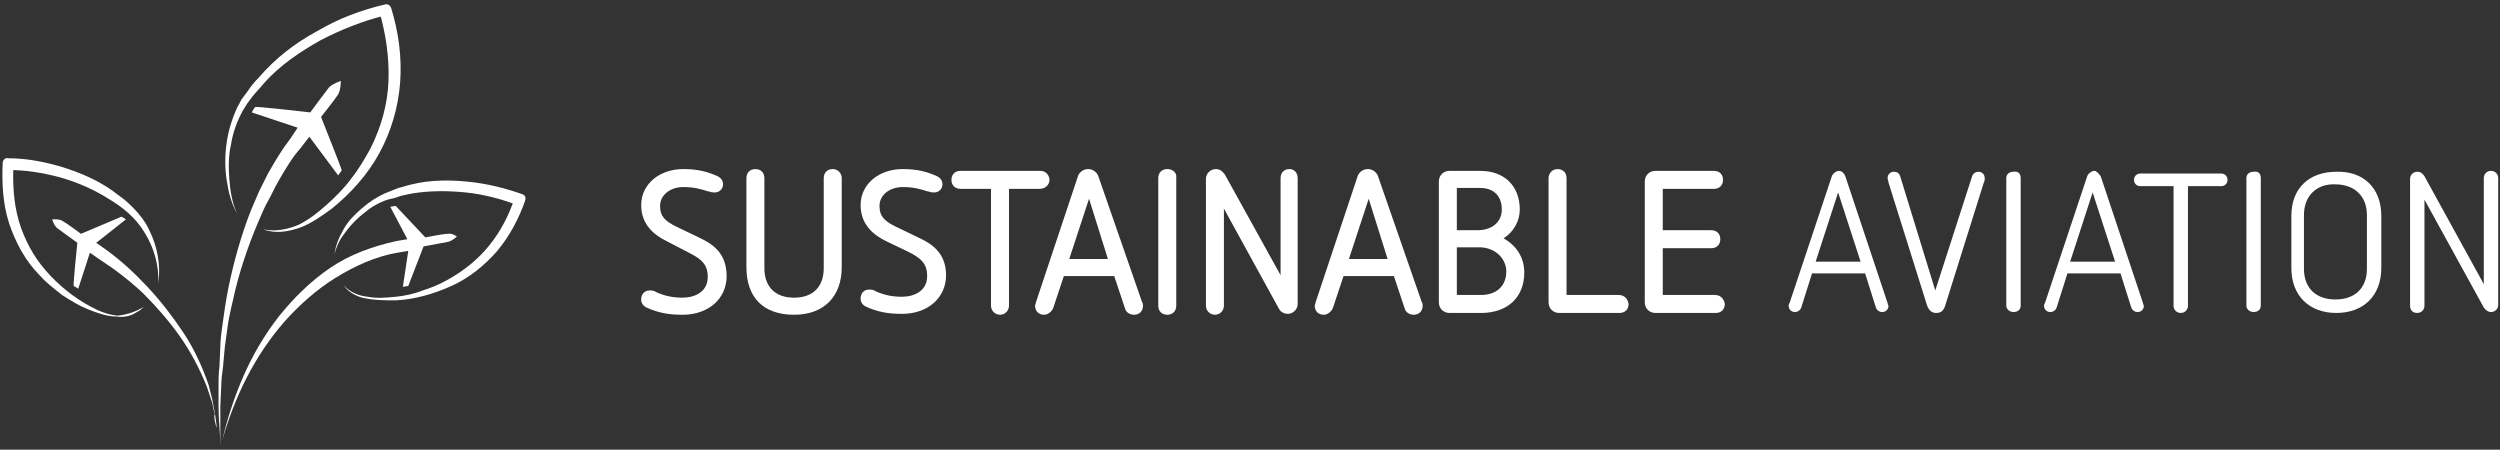 <?xml version="1.0" encoding="utf-8"?>
<!-- Generator: Adobe Illustrator 22.0.1, SVG Export Plug-In . SVG Version: 6.00 Build 0)  -->
<svg version="1.1" id="Layer_1" xmlns="http://www.w3.org/2000/svg" xmlns:xlink="http://www.w3.org/1999/xlink" x="0px" y="0px"
	 viewBox="0 0 278 50" style="enable-background:new 0 0 278 50;" xml:space="preserve">
<rect x="0" y="0" width="278" height="50" fill="#333333" stroke="none"/>
<style type="text/css">
	.st0{fill:#FFFFFF;}
</style>
<g>
	<g>
		<g>
			<path class="st0" d="M16,34.1c-0.2,0.2-0.4,0.4-0.6,0.5c-0.2,0.1-0.5,0.3-0.7,0.4c-0.5,0.2-1.1,0.3-1.7,0.2
				c-1.1,0-2.2-0.4-3.2-0.8c-1-0.4-2-1-2.9-1.6c-0.9-0.7-1.8-1.4-2.5-2.2c-1.6-1.6-2.7-3.7-3.4-5.8c-0.7-2.2-0.8-4.5-0.7-6.7l0,0
				c0-0.3,0.3-0.6,0.6-0.5c2.1,0,4.1,0.4,6.1,1c1.9,0.6,3.8,1.4,5.5,2.6c0.4,0.3,0.8,0.6,1.2,0.9c0.4,0.3,0.8,0.7,1.1,1
				c0.7,0.7,1.4,1.6,1.8,2.5c0.9,1.8,1.3,3.9,1,5.9c0.1-2-0.5-4-1.5-5.6c-1-1.7-2.5-2.9-4.2-3.9c-1.6-1-3.5-1.8-5.3-2.3
				c-1.9-0.5-3.8-0.8-5.7-0.8l0.6-0.6c-0.1,2.1,0,4.2,0.6,6.3c0.6,2,1.6,3.9,3,5.5c1.4,1.6,3.1,3,5,4c0.9,0.5,1.9,0.9,3,1
				C14,35,15.1,34.7,16,34.1z"/>
			<path class="st0" d="M24.1,47.6c0-0.3-0.2-1.6-0.2-1.6c-0.1-0.5-0.2-1.1-0.3-1.6l-0.4-1.6c-0.7-2-1.6-4-2.8-5.8
				c-1.2-1.8-2.5-3.5-4-5.1c-1.5-1.6-2.9-2.9-4.7-4.2l-1-0.7l3.3-2.6c0,0-0.4-0.3-0.5-0.3C13.5,24.1,9,26,9,26s-1.6-1.2-2-1.4
				c-0.4-0.3-1.2-0.2-1.2-0.2s0.2,0.7,0.6,1c0.4,0.3,2.2,1.6,2.2,1.6s-0.5,4.8-0.4,4.8c0,0,0.5,0.3,0.5,0.3l1.3-4l1,0.7
				c1.7,1.1,3.3,2.3,4.9,3.8c1.5,1.5,2.9,3.1,4.1,4.8c1.2,1.7,2.2,3.6,3,5.6l0.5,1.5c0.2,0.5,0.2,1,0.4,1.6
				C23.7,46.1,24,47.4,24.1,47.6l0.1,1.6L24.1,47.6z"/>
		</g>
		<g>
			<path class="st0" d="M38.2,31.7c0.7,0.8,1.7,1.2,2.7,1.3c1,0.2,2.1,0.1,3.1,0c1-0.1,2-0.3,3-0.7c1-0.3,1.9-0.7,2.8-1.2
				c1.8-1,3.4-2.3,4.6-3.8c1.3-1.6,2.2-3.4,2.8-5.2l0.3,0.7c-1.8-0.7-3.8-1.2-5.7-1.4c-2-0.2-4-0.2-5.9,0.1c-0.5,0.1-1,0.2-1.4,0.3
				c-0.5,0.2-0.9,0.3-1.4,0.4c-0.9,0.3-1.8,0.8-2.5,1.4c-0.8,0.6-1.5,1.3-2.1,2.1c-0.3,0.4-0.6,0.8-0.8,1.2
				c-0.2,0.4-0.4,0.9-0.5,1.4c0.1-1,0.5-1.9,1-2.8c0.5-0.9,1.2-1.6,2-2.3c0.8-0.7,1.7-1.3,2.6-1.7c0.5-0.2,1-0.4,1.5-0.6
				c0.5-0.1,1-0.3,1.5-0.4c2-0.5,4.2-0.5,6.2-0.3c2.1,0.2,4.1,0.7,6.1,1.4c0.3,0.1,0.4,0.4,0.3,0.7l0,0c-0.7,2-1.7,3.9-3.1,5.6
				c-1.4,1.6-3.1,3-5.1,3.9c-2,0.9-4.1,1.5-6.2,1.6c-1.1,0-2.2,0-3.2-0.2C39.9,33.1,38.8,32.6,38.2,31.7z"/>
			<path class="st0" d="M49.8,26c-0.5,0-2.5,0.4-2.5,0.4s-3.3-3.5-3.3-3.5c-0.1,0-0.6,0.1-0.6,0.1l1.9,3.6l-1.2,0.2
				c-2.7,0.6-5.2,1.5-7.4,3c-2.2,1.5-4.1,3.4-5.7,5.4c-3.2,4.1-5.1,8.8-6.3,13.8c1.4-4.9,3.6-9.4,6.9-13.2c1.7-1.9,3.6-3.6,5.7-4.9
				c2.1-1.3,4.5-2.4,6.9-2.8l1.2-0.2l-0.6,4c0,0,0.5-0.1,0.6-0.1c0,0,1.7-4.4,1.7-4.4s2.2-0.4,2.7-0.5c0.5-0.1,1-0.6,1-0.6
				S50.3,25.9,49.8,26z"/>
		</g>
		<g>
			<path class="st0" d="M29.3,25.5c1.3,0.3,2.7,0,3.9-0.5c1.2-0.6,2.2-1.4,3.2-2.3c1-0.9,1.9-1.8,2.7-2.9c0.8-1,1.5-2.2,2.1-3.3
				c1.2-2.4,1.9-4.9,2-7.5c0.1-2.6-0.3-5.2-1-7.7l0.7,0.4c-2.5,0.6-5,1.6-7.3,2.8c-2.3,1.3-4.5,2.8-6.2,4.7c-0.4,0.5-0.9,1-1.3,1.5
				l-0.6,0.8c-0.2,0.3-0.3,0.5-0.5,0.8c-0.6,1.1-1.1,2.4-1.3,3.7c-0.3,1.3-0.3,2.6-0.2,3.9c0.1,1.3,0.3,2.7,0.9,3.9
				c-0.7-1.2-1-2.5-1.2-3.8c-0.2-1.3-0.2-2.7,0-4.1c0.2-1.4,0.6-2.7,1.2-4c0.2-0.3,0.3-0.6,0.5-0.9l0.6-0.8c0.4-0.6,0.8-1.1,1.3-1.6
				c1.8-2.1,4-3.8,6.4-5.1c1.2-0.7,2.4-1.3,3.7-1.8c1.3-0.5,2.6-0.9,3.9-1.2c0.3-0.1,0.6,0.1,0.7,0.4l0,0c0.8,2.6,1.2,5.4,1,8.2
				c-0.2,2.8-1,5.5-2.3,7.9c-1.3,2.4-3.2,4.5-5.3,6.2c-1.1,0.8-2.2,1.6-3.5,2.1C32,25.8,30.5,26,29.3,25.5z"/>
			<path class="st0" d="M37.6,10.5C37.9,10,37.9,9,37.9,9s-0.9,0.3-1.3,0.7c-0.4,0.5-2.1,2.8-2.1,2.8s-6.1-0.7-6.1-0.6
				c-0.1,0-0.4,0.6-0.4,0.6l5.1,1.7l-0.8,1.2c-1,1.3-1.7,2.5-2.5,3.9l-0.5,1l-0.5,1c-0.3,0.7-0.6,1.4-0.9,2.1
				c-1.1,2.8-1.9,5.7-2.5,8.6c-0.3,1.5-0.5,2.9-0.7,4.4c-0.1,0.7-0.2,1.5-0.2,2.2l-0.1,2.2c-0.1,0.7-0.1,1.5-0.1,2.2l0,2.2
				c0,1.5,0.2,3,0.2,4.4c0-1.5,0-3,0-4.4l0.1-2.2c0-0.7,0.1-1.5,0.2-2.2l0.2-2.2c0.1-0.7,0.2-1.5,0.3-2.2c0.2-1.5,0.6-2.9,0.9-4.3
				c0.7-2.8,1.7-5.6,2.9-8.3c0.3-0.7,0.6-1.3,1-2l0.5-1l0.5-0.9c0.7-1.2,1.4-2.4,2.3-3.4l1-1.3l3.2,4.3c0,0,0.4-0.5,0.4-0.6
				c0-0.1-2.3-5.9-2.3-5.9S37.3,11,37.6,10.5z"/>
		</g>
	</g>
	<g>
		<g>
			<path class="st0" d="M77.7,26.4l-2.5-1.2c-1.2-0.6-1.8-1.1-1.8-2.3c0-1.2,1.1-2.1,2.6-2.1c1.1,0,1.9,0.2,2.8,0.5l0.1,0
				c0.2,0.1,0.4,0.1,0.6,0.1c0.5,0,0.9-0.4,0.9-0.9c0-0.4-0.2-0.7-0.6-0.9l0,0c-1.1-0.5-2.2-0.8-3.8-0.8c-2.7,0-4.7,1.7-4.7,4
				c0,2.3,1.6,3.4,2.8,4l2.5,1.3c1.4,0.7,2.1,1.3,2.1,2.7c0,1.7-1.5,2.3-2.8,2.3c-1.1,0-2-0.2-2.9-0.6c-0.3-0.2-0.5-0.2-0.8-0.2
				c-0.5,0-0.9,0.4-0.9,1c0,0.4,0.2,0.7,0.6,0.9c1.3,0.6,2.5,0.8,4,0.8c2.9,0,4.9-1.8,4.9-4.3C80.8,28.1,79.2,27.1,77.7,26.4z"/>
			<path class="st0" d="M92.6,18.8c-0.6,0-1,0.4-1,1v10c0,2.1-1.2,3.3-3.3,3.3c-2.1,0-3.3-1.2-3.3-3.3v-10c0-0.6-0.4-1-1-1
				c-0.6,0-1,0.4-1,1v9.9c0,3.4,1.9,5.3,5.3,5.3c3.3,0,5.3-2,5.3-5.3v-9.9C93.6,19.2,93.1,18.8,92.6,18.8z"/>
			<path class="st0" d="M102.1,26.4l-2.5-1.2c-1.2-0.6-1.8-1.1-1.8-2.3c0-1.2,1.1-2.1,2.6-2.1c1.1,0,1.9,0.2,2.8,0.5l0.1,0
				c0.2,0.1,0.4,0.1,0.6,0.1c0.5,0,0.9-0.4,0.9-0.9c0-0.4-0.2-0.7-0.6-0.9l0,0c-1.1-0.5-2.2-0.8-3.8-0.8c-2.7,0-4.7,1.7-4.7,4
				c0,2.3,1.6,3.4,2.8,4L101,28c1.4,0.7,2.1,1.3,2.1,2.7c0,1.7-1.5,2.3-2.8,2.3c-1.1,0-2-0.2-2.9-0.6c-0.3-0.2-0.5-0.2-0.8-0.2
				c-0.5,0-0.9,0.4-0.9,1c0,0.4,0.2,0.7,0.6,0.9c1.3,0.6,2.5,0.8,4,0.8c2.9,0,4.9-1.8,4.9-4.3C105.2,28.1,103.6,27.1,102.1,26.4z"/>
			<path class="st0" d="M116.7,20c0-0.5-0.4-1-1-1h-8.9c-0.6,0-1,0.4-1,1c0,0.6,0.4,1,1,1h3.4v13c0,0.6,0.5,1,1,1c0.6,0,1-0.5,1-1
				V21h3.4C116.3,21,116.7,20.5,116.7,20z"/>
			<path class="st0" d="M122.1,19.5L122.1,19.5c-0.2-0.4-0.6-0.7-1.1-0.7c-0.5,0-0.9,0.3-1.1,0.7l-4.7,14.1c0,0.1-0.1,0.3-0.1,0.4
				c0,0.6,0.4,1,1,1c0.4,0,0.8-0.3,1-0.7l1.2-3.6h5.6l1.2,3.6c0.1,0.4,0.5,0.7,1,0.7c0.6,0,1-0.4,1-1c0-0.1,0-0.3-0.1-0.4
				L122.1,19.5z M123.2,28.8h-4.3l2.2-6.7L123.2,28.8z"/>
			<path class="st0" d="M129.8,18.8c-0.6,0-1,0.4-1,1V34c0,0.6,0.4,1,1,1s1-0.4,1-1V19.8C130.9,19.2,130.4,18.8,129.8,18.8z"/>
			<path class="st0" d="M143.4,18.8c-0.6,0-1,0.4-1,1v10.8l-6.2-11.2c-0.3-0.4-0.6-0.6-1-0.6c-0.6,0-1.1,0.5-1.1,1.1V34
				c0,0.6,0.5,1,1,1c0.6,0,1-0.5,1-1V23.2l6.1,11.1c0.2,0.4,0.6,0.6,1,0.6c0.6,0,1.1-0.5,1.1-1.1V19.8
				C144.3,19.2,143.9,18.8,143.4,18.8z"/>
			<path class="st0" d="M153.2,19.5L153.2,19.5c-0.2-0.4-0.6-0.7-1.1-0.7c-0.5,0-0.9,0.3-1.1,0.7l-4.7,14.1c0,0.1-0.1,0.3-0.1,0.4
				c0,0.6,0.4,1,1,1c0.4,0,0.8-0.3,1-0.7l1.2-3.6h5.6l1.2,3.6c0.1,0.4,0.5,0.7,1,0.7c0.6,0,1-0.4,1-1c0-0.1,0-0.3-0.1-0.4
				L153.2,19.5z M154.3,28.8H150l2.2-6.7L154.3,28.8z"/>
			<path class="st0" d="M167.2,26.5c1.1-0.7,1.8-1.9,1.8-3.2c0-2.6-1.7-4.3-4.4-4.3h-3.4c-0.7,0-1.2,0.5-1.2,1.2v13.4
				c0,0.7,0.5,1.2,1.2,1.2h3.5c2.9,0,4.8-1.7,4.8-4.5C169.5,28.6,168.6,27.3,167.2,26.5z M167.5,30.2c0,1.6-1.1,2.6-2.8,2.6H162
				v-5.3h2.5C166.2,27.5,167.5,28.7,167.5,30.2z M162,25.6v-4.7h2.6c1.5,0,2.4,0.9,2.4,2.4c0,1.4-1.1,2.3-2.7,2.3H162z"/>
			<path class="st0" d="M180,32.8h-5.8v-13c0-0.6-0.4-1-1-1c-0.6,0-1,0.5-1,1v13.8c0,0.7,0.5,1.2,1.2,1.2h6.7c0.6,0,1-0.4,1-1
				C181,33.2,180.6,32.8,180,32.8z"/>
			<path class="st0" d="M190.7,32.8h-5.8v-5.2h5.4c0.6,0,1-0.4,1-1c0-0.6-0.4-1-1-1h-5.4V21h5.7c0.6,0,1-0.4,1-1c0-0.6-0.4-1-1-1
				h-6.5c-0.7,0-1.2,0.5-1.2,1.2v13.4c0,0.7,0.5,1.2,1.2,1.2h6.7c0.6,0,1-0.4,1-1C191.7,33.2,191.3,32.8,190.7,32.8z"/>
		</g>
		<path class="st0" d="M205.2,19.6l4.7,14.1c0,0.1,0.1,0.3,0.1,0.3c0,0.4-0.3,0.7-0.7,0.7c-0.3,0-0.6-0.2-0.7-0.5l-1.2-3.8h-5.9
			l-1.2,3.8c-0.1,0.3-0.4,0.5-0.7,0.5c-0.4,0-0.7-0.3-0.7-0.7c0-0.1,0-0.2,0.1-0.3l4.7-14.1c0.1-0.3,0.5-0.6,0.8-0.6
			C204.8,19,205.1,19.3,205.2,19.6z M201.9,29.1h5l-2.5-7.7L201.9,29.1z"/>
		<path class="st0" d="M219.3,19.6c0.1-0.3,0.4-0.5,0.7-0.5c0.4,0,0.7,0.3,0.7,0.7c0,0.2,0,0.3-0.1,0.5l-4.3,13.7
			c-0.2,0.6-0.5,0.8-1,0.8s-0.8-0.3-1-0.8l-4.3-13.7c0-0.2-0.1-0.3-0.1-0.5c0-0.4,0.3-0.7,0.7-0.7c0.4,0,0.6,0.2,0.7,0.5l3.9,12.7
			L219.3,19.6z"/>
		<path class="st0" d="M224.7,19.8V34c0,0.4-0.3,0.7-0.8,0.7c-0.4,0-0.8-0.3-0.8-0.7V19.8c0-0.4,0.3-0.7,0.8-0.7
			C224.4,19,224.7,19.3,224.7,19.8z"/>
		<path class="st0" d="M233.6,19.6l4.7,14.1c0,0.1,0.1,0.3,0.1,0.3c0,0.4-0.3,0.7-0.7,0.7c-0.3,0-0.6-0.2-0.7-0.5l-1.2-3.8h-5.9
			l-1.2,3.8c-0.1,0.3-0.4,0.5-0.7,0.5c-0.4,0-0.7-0.3-0.7-0.7c0-0.1,0-0.2,0.1-0.3l4.7-14.1c0.1-0.3,0.5-0.6,0.8-0.6
			C233.1,19,233.4,19.3,233.6,19.6z M230.2,29.1h5l-2.5-7.7L230.2,29.1z"/>
		<path class="st0" d="M247,19.3c0.4,0,0.7,0.3,0.7,0.7c0,0.4-0.3,0.7-0.7,0.7h-3.7V34c0,0.4-0.3,0.8-0.8,0.8
			c-0.4,0-0.8-0.3-0.8-0.8V20.7h-3.7c-0.4,0-0.7-0.3-0.7-0.7c0-0.4,0.3-0.7,0.7-0.7H247z"/>
		<path class="st0" d="M251.4,19.8V34c0,0.4-0.3,0.7-0.8,0.7c-0.4,0-0.8-0.3-0.8-0.7V19.8c0-0.4,0.3-0.7,0.8-0.7
			C251.1,19,251.4,19.3,251.4,19.8z"/>
		<path class="st0" d="M264.8,24v5.8c0,3.1-2,5-5,5c-3,0-5-1.9-5-5V24c0-3.1,2-4.9,5-4.9C262.8,19,264.8,20.9,264.8,24z M256.2,23.9
			v6c0,2.1,1.3,3.4,3.5,3.4c2.2,0,3.5-1.3,3.5-3.4v-6c0-2.1-1.4-3.4-3.5-3.4C257.6,20.4,256.2,21.8,256.2,23.9z"/>
		<path class="st0" d="M277.8,19.8v14.1c0,0.5-0.4,0.8-0.8,0.8c-0.3,0-0.6-0.2-0.8-0.5l-6.6-12V34c0,0.4-0.3,0.8-0.8,0.8
			s-0.8-0.3-0.8-0.8V19.9c0-0.5,0.4-0.8,0.8-0.8c0.4,0,0.6,0.2,0.8,0.5l6.6,12V19.8c0-0.4,0.3-0.8,0.8-0.8S277.8,19.4,277.8,19.8z"
			/>
	</g>
</g>
</svg>
